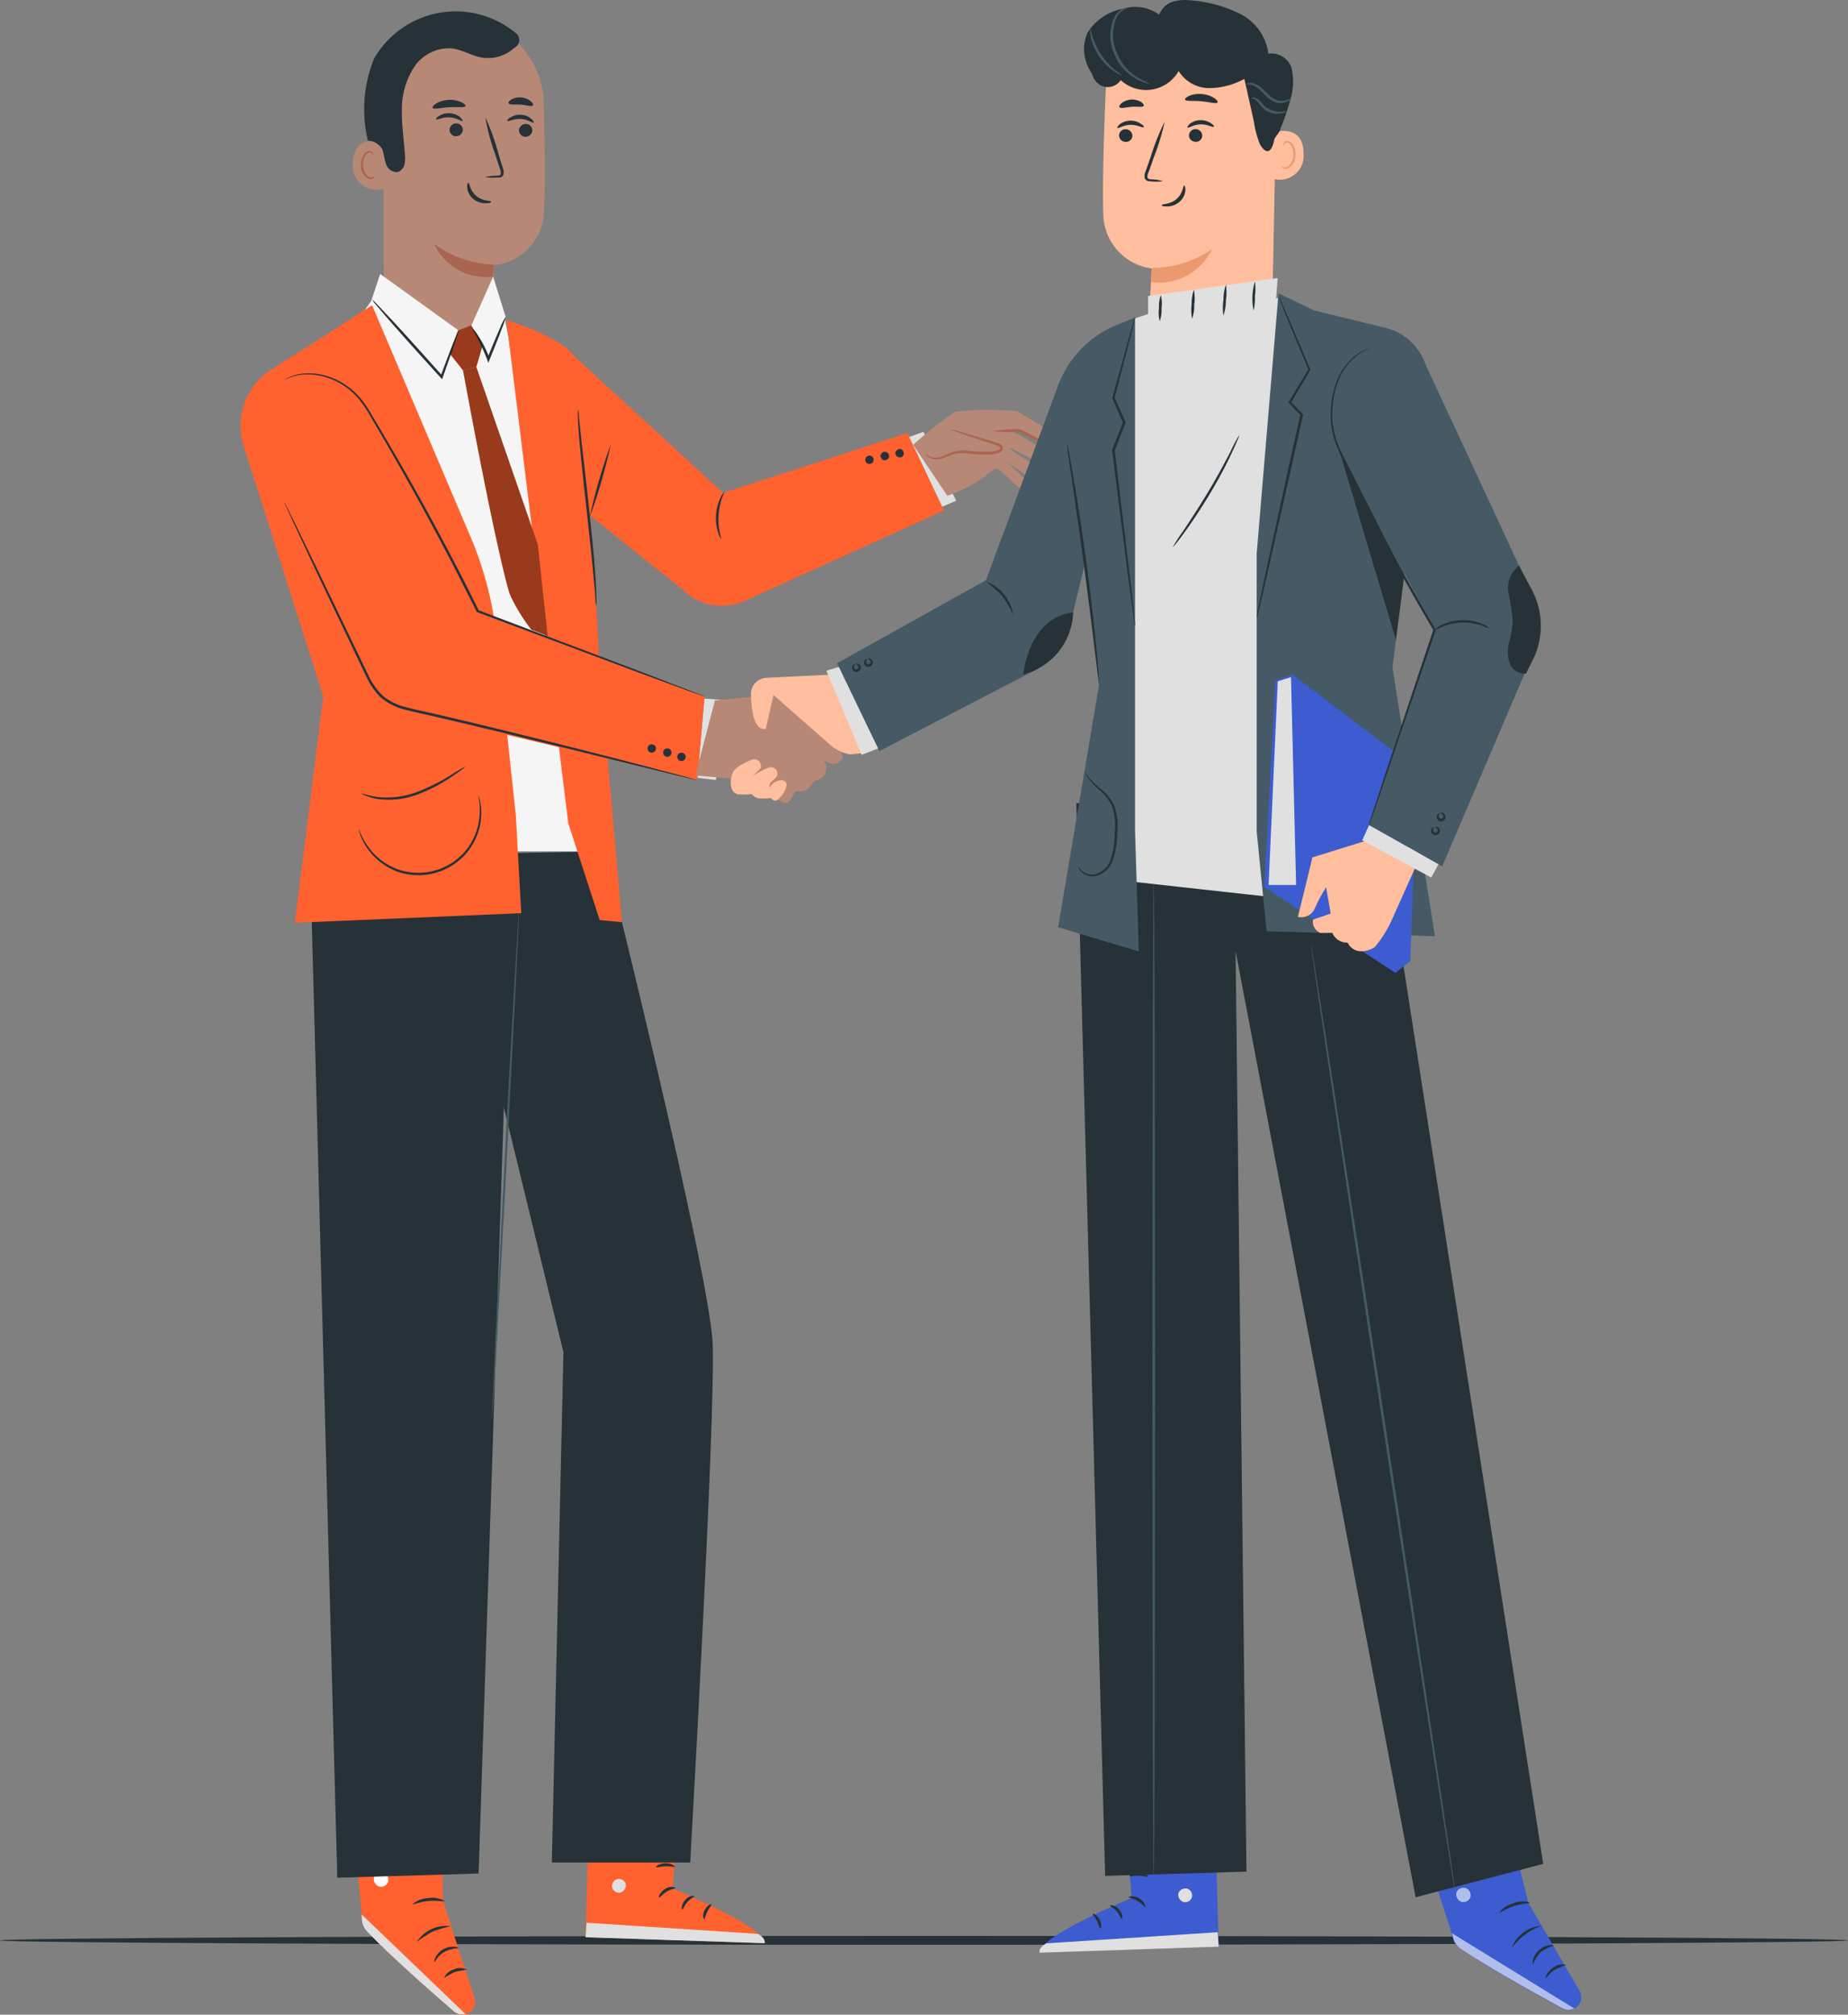 <svg xmlns="http://www.w3.org/2000/svg" width="103.799" height="113.123" viewBox="0 0 103.799 113.123"><rect x="0" y="0" width="103.799" height="113.123" fill="#808080" stroke="none"/><defs><style>.a{fill:#263238;}.b{fill:#ff612f;}.c{fill:#e0e0e0;}.d{fill:#fff;}.e{fill:#455a64;}.f{fill:#f5f5f5;}.g{fill:#b78876;}.h{fill:#aa6550;}.i{fill:#ffbe9d;}.j{fill:#3c5ccf;}.k{opacity:0.6;}.l{fill:#eb996e;}.m{opacity:0.4;}</style></defs><g transform="translate(-63.395 -77.987)"><g transform="translate(63.395 186.685)"><path class="a" d="M141.429,469.065c0,.132-23.238.245-51.9.245s-51.9-.113-51.9-.245,23.234-.255,51.9-.255S141.429,468.923,141.429,469.065Z" transform="translate(-37.63 -468.81)"></path></g><g transform="translate(76.902 77.987)"><path class="b" d="M138.988,437l.225,6.92,1.758,5.423a.709.709,0,0,1-.5.907h0a.707.707,0,0,1-.634-.147c-1.113-.954-5.181-4.481-5.17-4.987,0-.59-.726-7.287-.726-7.287Z" transform="translate(-127.827 -337.149)"></path><path class="c" d="M142.261,470.071l-5.841-5.6.017.278a1.068,1.068,0,0,0,.292.679c.467.49,1.788,1.819,4.87,4.483a.707.707,0,0,0,.654.147Z" transform="translate(-129.617 -356.979)"></path><path class="d" d="M139.512,456.033a.428.428,0,0,1,.147.556.409.409,0,0,1-.556.153.451.451,0,0,1-.156-.587.428.428,0,0,1,.587-.095" transform="translate(-131.405 -350.854)"></path><path class="a" d="M151.108,471.862c.039.017.175-.356.576-.573a2.183,2.183,0,0,1,.787-.2c0-.017-.083-.064-.248-.078a1.1,1.1,0,0,0-.615.142,1.112,1.112,0,0,0-.439.451C151.094,471.754,151.092,471.857,151.108,471.862Z" transform="translate(-140.214 -361.702)"></path><path class="a" d="M153.084,475.858a5.2,5.2,0,0,1,.6-.334,5.535,5.535,0,0,1,.67-.122.776.776,0,0,0-.723-.019A.816.816,0,0,0,153.084,475.858Z" transform="translate(-141.644 -364.799)"></path><path class="a" d="M147.59,467.693a7.467,7.467,0,0,1,.887-.573,7.123,7.123,0,0,1,1.012-.3A1.947,1.947,0,0,0,147.59,467.693Z" transform="translate(-137.68 -358.664)"></path><path class="a" d="M146.71,461.482c.022.039.395-.142.89-.186s.9.05.909,0a1.369,1.369,0,0,0-.923-.161A1.39,1.39,0,0,0,146.71,461.482Z" transform="translate(-137.045 -354.556)"></path><path class="a" d="M146.287,454.179a3.475,3.475,0,0,1,.921-.22,3.381,3.381,0,0,1,.929.181c0-.017-.07-.1-.234-.181a1.513,1.513,0,0,0-.7-.15,1.538,1.538,0,0,0-.693.178C146.354,454.078,146.276,454.165,146.287,454.179Z" transform="translate(-136.739 -349.283)"></path><path class="a" d="M146.825,449.534a.609.609,0,0,0,0-.278,1.853,1.853,0,0,0-.245-.673.834.834,0,0,0-.367-.364.278.278,0,0,0-.317.081.451.451,0,0,0-.092.32,1,1,0,0,0,.929.876,1.163,1.163,0,0,0,1.113-.67.406.406,0,0,0,0-.337.278.278,0,0,0-.3-.131.982.982,0,0,0-.442.261,2.014,2.014,0,0,0-.442.556.612.612,0,0,0-.092.245,3.264,3.264,0,0,1,.6-.726.949.949,0,0,1,.392-.22.15.15,0,0,1,.164.072.278.278,0,0,1-.014.22,1.043,1.043,0,0,1-.968.573.873.873,0,0,1-.8-.734.325.325,0,0,1,.056-.225.15.15,0,0,1,.172-.047.726.726,0,0,1,.317.3A2.7,2.7,0,0,1,146.825,449.534Z" transform="translate(-136.39 -345.234)"></path><path class="b" d="M186.9,440.176l-.359,5.176s5.143,2.1,5.168,3.059l-10.06-.334.228-8.088Z" transform="translate(-162.267 -339.308)"></path><path class="c" d="M187.3,457.329a.414.414,0,0,0-.309.464.4.4,0,0,0,.453.3.434.434,0,0,0,.314-.49.409.409,0,0,0-.5-.261" transform="translate(-166.117 -351.825)"></path><path class="c" d="M181.65,466.975l.056-.815,9.626.626s.439.211.378.523Z" transform="translate(-162.267 -358.199)"></path><path class="a" d="M197.414,458.99c0,.047-.25.061-.5.211s-.381.353-.426.331.036-.3.339-.478A.589.589,0,0,1,197.414,458.99Z" transform="translate(-172.972 -352.99)"></path><path class="a" d="M201.785,460.743c0,.047-.206.125-.381.328s-.228.42-.278.414-.07-.278.15-.529S201.785,460.7,201.785,460.743Z" transform="translate(-176.303 -354.273)"></path><path class="a" d="M205.443,463.242c-.044,0-.106-.236.031-.5s.367-.364.387-.323-.125.181-.234.4S205.493,463.239,205.443,463.242Z" transform="translate(-179.404 -355.49)"></path><path class="a" d="M196.941,454.332c-.022.044-.245-.031-.523-.019s-.5.089-.523.044.189-.211.517-.217S196.966,454.3,196.941,454.332Z" transform="translate(-172.549 -349.522)"></path><path class="a" d="M195.916,448.861a.915.915,0,0,1-.515-.019,2.2,2.2,0,0,1-.523-.178,2.31,2.31,0,0,1-.278-.164.557.557,0,0,1-.147-.122.211.211,0,0,1-.014-.261.278.278,0,0,1,.22-.106.707.707,0,0,1,.186.031,1.948,1.948,0,0,1,.312.12,1.755,1.755,0,0,1,.453.32c.225.225.3.409.278.42s-.133-.142-.364-.328a1.918,1.918,0,0,0-.439-.278,1.822,1.822,0,0,0-.278-.1c-.106-.033-.2-.036-.225,0s-.014.025,0,.056a.558.558,0,0,0,.108.092,2.985,2.985,0,0,0,.261.159,2.651,2.651,0,0,0,.481.2A4.049,4.049,0,0,1,195.916,448.861Z" transform="translate(-171.472 -345.097)"></path><path class="a" d="M199.3,447.205a.834.834,0,0,1-.117-.492,1.7,1.7,0,0,1,.225-.851.414.414,0,0,1,.331-.242.236.236,0,0,1,.206.147.642.642,0,0,1,.045.186,1.059,1.059,0,0,1,0,.339,1.135,1.135,0,0,1-.231.512c-.206.256-.412.309-.417.278s.159-.114.32-.359a1.187,1.187,0,0,0,.175-.467,1.139,1.139,0,0,0,0-.292c-.014-.108-.05-.195-.092-.186a.349.349,0,0,0-.181.161,1.6,1.6,0,0,0-.134.278,1.775,1.775,0,0,0-.114.5C199.281,447.013,199.329,447.2,199.3,447.205Z" transform="translate(-174.923 -343.372)"></path><path class="a" d="M126.17,252.1l1.485,55.636,7.938-.236,1.891-57.3Z" transform="translate(-122.218 -202.303)"></path><path class="a" d="M164.2,249.86s5.891,23.585,6.071,27.607-1.26,29.17-1.26,29.17H161.24l.651-28.647L156,253.776l1.427-3.791Z" transform="translate(-143.751 -202.058)"></path><path class="e" d="M164.278,260.27a.34.34,0,0,1,0,.078v.22c0,.206-.017.487-.031.848-.033.745-.083,1.808-.142,3.115-.136,2.639-.323,6.269-.528,10.291s-.423,7.635-.556,10.274c-.078,1.307-.145,2.367-.189,3.115-.025.359-.045.642-.058.834a1.89,1.89,0,0,1-.019.22.317.317,0,0,1,0,.075.306.306,0,0,1,0-.075v-.22c0-.206.019-.49.033-.848.033-.745.083-1.808.142-3.115.136-2.639.323-6.269.526-10.291s.423-7.635.57-10.274c.078-1.307.142-2.367.189-3.112.025-.359.045-.642.058-.848a1.947,1.947,0,0,1,.019-.22A.2.2,0,0,1,164.278,260.27Z" transform="translate(-148.625 -209.572)"></path><path class="f" d="M141.062,139.229s2.884,14.307,2.926,18.337a100.394,100.394,0,0,0,1.457,11.907H132.968l-.278-21.8-.89-6.5,1.875-2.676Z" transform="translate(-126.282 -121.67)"></path><path class="b" d="M165.65,142.63s2.979.876,3.766,1.977c.62.871,1.46,17.324,1.46,17.324l1.268,14.5-1.249-.117-1.763-5.426Z" transform="translate(-150.717 -124.651)"></path><path class="b" d="M179.19,149.74l8.411,7.718L197.95,154.1l2.064,4.347-11.044,5.006a3.147,3.147,0,0,1-3.663-.576l-5.793-4.639Z" transform="translate(-160.492 -129.784)"></path><path class="a" d="M238.607,170.1a.231.231,0,0,1-.095.309.225.225,0,0,1-.306-.095.222.222,0,0,1,.092-.306A.231.231,0,0,1,238.607,170.1Z" transform="translate(-203.074 -144.398)"></path><path class="a" d="M238.39,170.454a.192.192,0,0,1-.07,0,.234.234,0,0,1-.139-.114.245.245,0,0,1-.017-.178.239.239,0,0,1,.292-.156.236.236,0,0,1,.139.114.234.234,0,0,1,.017.178.228.228,0,0,1-.114.139A.217.217,0,0,1,238.39,170.454Zm0-.453a.234.234,0,0,0-.1.025.225.225,0,0,0-.106.131.219.219,0,0,0,.314.256.211.211,0,0,0,.106-.128.225.225,0,0,0-.017-.17.22.22,0,0,0-.195-.117Z" transform="translate(-203.057 -144.407)"></path><path class="a" d="M241.727,169.358a.231.231,0,0,1-.095.309.225.225,0,0,1-.306-.095.222.222,0,0,1,.092-.306.225.225,0,0,1,.309.092Z" transform="translate(-205.326 -143.859)"></path><path class="a" d="M241.509,169.712a.191.191,0,0,1-.07,0,.234.234,0,0,1-.139-.114.235.235,0,1,1,.414-.22.234.234,0,0,1,.017.178.237.237,0,0,1-.114.139.25.25,0,0,1-.108.017Zm0-.456a.239.239,0,0,0-.1.028.22.22,0,0,0-.089.3.209.209,0,0,0,.131.106.22.22,0,1,0,.125-.42.237.237,0,0,0-.067-.011Z" transform="translate(-205.308 -143.87)"></path><path class="a" d="M244.692,168.759a.225.225,0,0,1-.092.309.231.231,0,0,1-.309-.095.225.225,0,0,1,.095-.306.222.222,0,0,1,.306.092Z" transform="translate(-207.467 -143.426)"></path><path class="a" d="M244.488,169.123a.193.193,0,0,1-.07,0,.234.234,0,0,1-.156-.278.223.223,0,0,1,.114-.136.234.234,0,0,1,.317.095h0a.236.236,0,0,1-.1.317.25.25,0,0,1-.108,0Zm0-.453a.234.234,0,0,0-.1.025.22.22,0,0,0-.089.3.209.209,0,0,0,.128.106.225.225,0,0,0,.17-.017.22.22,0,0,0,.089-.3h0a.22.22,0,0,0-.2-.114Z" transform="translate(-207.461 -143.449)"></path><path class="c" d="M247.01,165.452l.8-.292,1.838,3.872-.782.334Z" transform="translate(-209.449 -140.915)"></path><path class="a" d="M180.12,160.71a2.5,2.5,0,0,1,.047.431c.031.306.072.7.122,1.179.114,1.021.278,2.381.439,3.894s.3,2.9.364,3.894c.033.5.047.907.05,1.188a2.106,2.106,0,0,1-.014.434,2.554,2.554,0,0,1-.042-.431c-.019-.278-.05-.684-.1-1.182-.089-1-.236-2.372-.406-3.894s-.314-2.893-.4-3.894c-.042-.5-.064-.907-.075-1.188a2.179,2.179,0,0,1,.008-.431Z" transform="translate(-161.152 -137.703)"></path><path class="a" d="M183.673,167.65a32.141,32.141,0,0,1-1.193,4.108,30.978,30.978,0,0,1,1.193-4.108Z" transform="translate(-162.867 -142.712)"></path><path class="a" d="M208.292,179.966a.879.879,0,0,1-.186-.367,2.662,2.662,0,0,1,.122-1.947.926.926,0,0,1,.231-.342,3.661,3.661,0,0,0-.167,2.656Z" transform="translate(-181.272 -149.686)"></path><path class="c" d="M204.639,219.01l1.076.083-.426,4.489-1.04-.117Z" transform="translate(-178.582 -179.788)"></path><path class="b" d="M119.353,139.62l-5.8,3.7a3.766,3.766,0,0,0-1.391,4.275l4.45,13.987-1.6,12.71,12.721-.54-.312-5.563-1.079-9.968a19.746,19.746,0,0,0-1.366-5.379Z" transform="translate(-111.96 -122.478)"></path><path class="b" d="M115.7,157.655l5.8,12.149a3.593,3.593,0,0,0,2.414,1.947l16.109,3.816.412-4.689-12.3-4.614-6.186-11.87A3.532,3.532,0,0,0,117,153h0A3.529,3.529,0,0,0,115.7,157.655Z" transform="translate(-114.369 -131.772)"></path><path class="a" d="M144.439,171.512a.217.217,0,0,1-.067-.017l-.189-.064-.729-.261-2.7-.993-9.092-3.4h-.025v-.028l-1.071-2.119c-1.007-1.964-2.011-3.813-2.951-5.482-.47-.834-.923-1.621-1.352-2.356l-.623-1.062c-.1-.172-.2-.337-.306-.49a4.1,4.1,0,0,0-.328-.439,3.866,3.866,0,0,0-1.546-1.113,3.491,3.491,0,0,0-1.427-.256,2.528,2.528,0,0,0-1.2.32.332.332,0,0,1,.067-.047,1.223,1.223,0,0,1,.214-.12,2.548,2.548,0,0,1,.912-.209,3.532,3.532,0,0,1,1.457.234,3.955,3.955,0,0,1,1.6,1.132,4.17,4.17,0,0,1,.339.445c.111.159.214.323.311.5l.631,1.057q.651,1.112,1.366,2.353c.946,1.669,1.947,3.513,2.965,5.479.37.726.731,1.441,1.068,2.125l-.039-.036L140.8,170.1l2.681,1.032.72.278.186.075Z" transform="translate(-118.37 -132.406)"></path><path class="a" d="M194.666,228.508a.228.228,0,1,1-.228-.228A.228.228,0,0,1,194.666,228.508Z" transform="translate(-171.334 -186.48)"></path><path class="a" d="M194.394,228.727a.234.234,0,1,1,.234-.234.234.234,0,0,1-.234.234Zm0-.453a.22.22,0,1,0,.22.22A.22.22,0,0,0,194.394,228.274Z" transform="translate(-171.298 -186.465)"></path><path class="a" d="M197.816,229.328a.228.228,0,1,1-.228-.228A.228.228,0,0,1,197.816,229.328Z" transform="translate(-173.608 -187.072)"></path><path class="a" d="M197.524,229.547a.234.234,0,1,1,.234-.234A.236.236,0,0,1,197.524,229.547Zm0-.453a.22.22,0,1,0,.22.22.22.22,0,0,0-.22-.22Z" transform="translate(-173.558 -187.057)"></path><circle class="a" cx="0.228" cy="0.228" r="0.228" transform="translate(24.545 42.27)"></circle><path class="a" d="M200.394,230.417a.234.234,0,1,1,.234-.234A.236.236,0,0,1,200.394,230.417Zm0-.453a.22.22,0,1,0,.22.22A.22.22,0,0,0,200.394,229.964Z" transform="translate(-175.629 -187.685)"></path><path class="a" d="M144,194.975a.242.242,0,0,1-.078,0l-.225-.05-.868-.209-3.187-.784c-2.689-.659-6.4-1.594-10.519-2.548-.515-.122-1.024-.22-1.527-.356a3.4,3.4,0,0,1-1.377-.687,4.035,4.035,0,0,1-.834-1.224l-.606-1.268-2.094-4.4-1.391-2.97c-.156-.345-.278-.615-.37-.809l-.095-.214a.4.4,0,0,1-.028-.072.668.668,0,0,1,.042.067c.025.044.061.122.106.206l.4.8c.342.706.834,1.71,1.435,2.948s1.316,2.737,2.111,4.386c.2.412.4.834.609,1.265a4,4,0,0,0,.815,1.179,3.243,3.243,0,0,0,1.321.654c.492.133,1.007.231,1.521.353,4.119.957,7.826,1.905,10.51,2.589,1.332.35,2.414.631,3.176.834l.859.236.222.064Z" transform="translate(-118.341 -151.18)"></path><path class="a" d="M142.184,232.72a1.672,1.672,0,0,1-.192.161c-.131.1-.317.231-.556.392a9.045,9.045,0,0,1-2,1.04,4.609,4.609,0,0,1-2.242.225,3.038,3.038,0,0,1-.662-.192.667.667,0,0,1-.22-.12,7.256,7.256,0,0,0,.9.209,4.865,4.865,0,0,0,2.181-.259,10.873,10.873,0,0,0,1.994-.99A6.736,6.736,0,0,1,142.184,232.72Z" transform="translate(-129.538 -189.685)"></path><path class="a" d="M142.555,238.52a.41.41,0,0,1,.039.1,2.592,2.592,0,0,1,.075.312,3.5,3.5,0,0,1,0,1.182,3.641,3.641,0,0,1-.723,1.591,3.568,3.568,0,0,1-3.927,1.113,3.615,3.615,0,0,1-1.443-.987,3.488,3.488,0,0,1-.623-1,2.927,2.927,0,0,1-.1-.306c-.017-.07-.025-.108-.019-.108a4.227,4.227,0,0,0,.815,1.349,3.588,3.588,0,0,0,1.413.929,3.477,3.477,0,0,0,3.777-1.054,3.588,3.588,0,0,0,.726-1.527A4.233,4.233,0,0,0,142.555,238.52Z" transform="translate(-129.194 -193.872)"></path><path class="g" d="M140.782,86.737l.036,10.363a3.082,3.082,0,0,0,3.246,3.059h0a3.087,3.087,0,0,0,2.92-3.079V95.567A3.139,3.139,0,0,0,149.8,92.7c.089-1.263.056-3.877,0-6.244a4.873,4.873,0,0,0-4.6-4.756h-.253C142.231,81.689,140.7,84.008,140.782,86.737Z" transform="translate(-132.764 -80.667)"></path><path class="h" d="M154.411,128.393a6.094,6.094,0,0,1-3.351-1.163,3.221,3.221,0,0,0,3.318,1.838Z" transform="translate(-140.185 -113.534)"></path><path class="a" d="M168.958,103.379a.375.375,0,0,1-.384.356.356.356,0,0,1-.364-.359.375.375,0,0,1,.381-.356.359.359,0,0,1,.367.359Z" transform="translate(-152.565 -96.057)"></path><path class="a" d="M167.321,101.589c-.047.047-.32-.178-.72-.2s-.709.161-.748.111.031-.108.164-.195a1.04,1.04,0,0,1,.6-.15.973.973,0,0,1,.57.223C167.309,101.478,167.346,101.57,167.321,101.589Z" transform="translate(-150.856 -94.71)"></path><path class="a" d="M154.925,103.269a.373.373,0,0,1-.381.356.356.356,0,0,1-.364-.359.373.373,0,0,1,.381-.356.356.356,0,0,1,.364.359Z" transform="translate(-142.438 -95.978)"></path><path class="a" d="M152.941,101.267c-.05.045-.32-.181-.723-.2s-.706.164-.748.111.033-.108.167-.195a1.007,1.007,0,0,1,.6-.147.99.99,0,0,1,.573.22C152.927,101.156,152.964,101.245,152.941,101.267Z" transform="translate(-140.473 -94.477)"></path><path class="a" d="M161.36,105.037a2.67,2.67,0,0,1,.659-.081c.1,0,.2-.019.222-.089a.526.526,0,0,0-.05-.306c-.083-.256-.17-.52-.259-.8a11.585,11.585,0,0,1-.556-2.08,12.414,12.414,0,0,1,.731,2.03c.083.278.167.556.245.8a.587.587,0,0,1,.031.406.259.259,0,0,1-.178.139.672.672,0,0,1-.175,0A2.607,2.607,0,0,1,161.36,105.037Z" transform="translate(-147.621 -95.09)"></path><path class="a" d="M152.586,98.5c-.047.108-.445.033-.918.064s-.865.136-.921.033c-.025-.047.047-.147.206-.245a1.516,1.516,0,0,1,.693-.2,1.538,1.538,0,0,1,.709.125C152.525,98.355,152.605,98.447,152.586,98.5Z" transform="translate(-139.956 -92.542)"></path><path class="a" d="M167.461,98.094c-.075.086-.348-.025-.679-.047s-.617.025-.679-.072c-.025-.047.025-.136.153-.217a.99.99,0,0,1,1.093.1C167.461,97.955,167.506,98.049,167.461,98.094Z" transform="translate(-151.041 -92.172)"></path><path class="g" d="M136.458,106.5c-.044-.022-1.766-.634-1.811,1.157a1.347,1.347,0,0,0,1.766,1.416C136.42,109.025,136.458,106.5,136.458,106.5Z" transform="translate(-128.337 -98.486)"></path><path class="h" d="M137.054,109.878a.842.842,0,0,1-.083.044.306.306,0,0,1-.234,0,.77.77,0,0,1-.339-.7,1.034,1.034,0,0,1,.1-.445.367.367,0,0,1,.242-.234.156.156,0,0,1,.181.092c.022.05,0,.086.019.089s.039-.031.028-.1a.212.212,0,0,0-.07-.114.231.231,0,0,0-.17-.05.439.439,0,0,0-.334.278,1.051,1.051,0,0,0-.12.5.807.807,0,0,0,.437.784.342.342,0,0,0,.278-.039C137.052,109.92,137.063,109.881,137.054,109.878Z" transform="translate(-129.509 -99.981)"></path><path class="a" d="M137.167,87.582a.943.943,0,0,1,.834.489c.1.261.111.556.211.815a.634.634,0,0,0,.626.459.556.556,0,0,0,.4-.387,1.541,1.541,0,0,0,.036-.576c-.056-.834-.186-1.669-.17-2.523a4.3,4.3,0,0,1,.679-2.4,2.353,2.353,0,0,1,2.158-1.057c.556.078,1.046.395,1.591.5a2.192,2.192,0,0,0,1.85-.5.632.632,0,0,1,.089-.064.481.481,0,0,0,.2-.556.473.473,0,0,0-.095-.178,5.288,5.288,0,0,0-8.029,1.357,7.533,7.533,0,0,0-.356,4.606" transform="translate(-130.036 -79.682)"></path><path class="a" d="M157.809,114.88c.067,0,.067.431.439.74s.834.261.834.323-.1.086-.3.089a1.071,1.071,0,0,1-.7-.242.946.946,0,0,1-.339-.62C157.718,114.986,157.768,114.877,157.809,114.88Z" transform="translate(-145.004 -104.619)"></path><path class="g" d="M247.81,162.682a22.573,22.573,0,0,1,2.331-1.85,15.13,15.13,0,0,1,3.521-.033c.2.147,3.187,1.786,2.692,2.039s-2.567-.934-2.567-.934l-.348.047a14.414,14.414,0,0,1,2.128,1.335c.32.37.014.754-.323.6s-1.888-1.051-2.011-1.018,1.652,1.071,1.816,1.265c.22.256.078.756-.264.612-.2-.083-1.836-1.168-1.836-1.168a16.369,16.369,0,0,1,1.324,1.21c.145.278-.134.531-.42.356-.195-.12-1.037-.948-1.3-1.113,0,0-.278-.022-.715.434a8.713,8.713,0,0,1-2.108,1.076Z" transform="translate(-210.027 -137.703)"></path><path class="h" d="M267.9,165.67a1.574,1.574,0,0,1-.634-.039,3.692,3.692,0,0,1-.665-.2c-.231-.111-.484-.239-.751-.375l-.556-.278h.039a9.534,9.534,0,0,1-1.519-.042,8.789,8.789,0,0,1,1.516-.108h.036l.556.278.726.381a4.365,4.365,0,0,0,.631.223C267.656,165.62,267.9,165.645,267.9,165.67Z" transform="translate(-221.577 -140.53)"></path><path class="g" d="M250.43,166.06a.665.665,0,0,0,.737.253c.278-.058.52-.206.787-.278.8-.231,1.7.2,2.486-.072.111-.039.234-.12.222-.234s-.134-.161-.236-.195l-2.637-.834" transform="translate(-211.918 -140.583)"></path><path class="h" d="M251.767,164.66a1.037,1.037,0,0,1,.295.061c.186.05.453.128.784.225l1.157.35.334.1c.106.042.259.05.359.214a.231.231,0,0,1-.042.256.479.479,0,0,1-.189.125,1.777,1.777,0,0,1-.4.089,10.689,10.689,0,0,1-1.488-.081,2.12,2.12,0,0,0-.62.058c-.186.05-.359.134-.523.192a.973.973,0,0,1-.834,0c-.178-.1-.206-.231-.2-.228a.834.834,0,0,0,.228.175.948.948,0,0,0,.773-.056,5.593,5.593,0,0,1,.528-.214,2.13,2.13,0,0,1,.662-.078,12.457,12.457,0,0,0,1.466.07,1.826,1.826,0,0,0,.359-.081c.108-.039.184-.117.15-.167a.556.556,0,0,0-.278-.136l-.334-.108-1.146-.384c-.325-.111-.59-.2-.77-.278A1.055,1.055,0,0,1,251.767,164.66Z" transform="translate(-211.895 -140.554)"></path><path class="g" d="M204.929,218.563l3.251-.323s4.3,2.945,3.894,3.593-1.113,0-1.113,0a.715.715,0,0,1-.473,1.238s-.295.648-.765.59h-.295s-.278.82-.665.642a13.864,13.864,0,0,1-1.6-1.235l-3.337-.295Z" transform="translate(-178.279 -179.232)"></path><path class="i" d="M212.085,231.322s-.834.32-1,.656-.278,1.112.261,1.265a4.928,4.928,0,0,0,.948-.031l-.206-.876a6.2,6.2,0,0,1,.5-.512C212.758,231.678,212.563,231.1,212.085,231.322Z" transform="translate(-183.413 -188.64)"></path><path class="i" d="M215.613,232.922s-.834.32-1,.654a.734.734,0,0,0,.478,1.04,3.856,3.856,0,0,0,.859-.028l-.089-.17c-.167-.328-.239-.6.056-.815a1.942,1.942,0,0,0,.195-.178.364.364,0,0,0-.5-.5Z" transform="translate(-186.004 -189.795)"></path><path class="i" d="M218.8,236.445a.49.49,0,0,1-.067-.573.793.793,0,0,1,.49-.356.364.364,0,0,1,.381.061.328.328,0,0,1,.053.25,1.321,1.321,0,0,1-.339.609c-.078.1-.172.2-.3.2s-.217-.12-.278-.225" transform="translate(-188.993 -191.682)"></path><path class="b" d="M154.718,143.955l.731-.275.631,1.132-.353,1.21-.745.184-.743-.937Z" transform="translate(-142.481 -125.409)"></path><path class="b" d="M156.91,152.284s.948,5.2,1.736,8.864c0,0,.648,3.059.909,3.749a9.96,9.96,0,0,0,1.193,1.947l.915.356-.556-5.143-3.449-9.957Z" transform="translate(-144.408 -131.487)"></path><path class="f" d="M138.743,133.3l4.389,3.162-.948,2.609-3.994-4.111Z" transform="translate(-130.895 -117.916)"></path><path class="f" d="M158.59,136.577l1.224-2.737.7,2.258-.965,2.37Z" transform="translate(-145.621 -118.306)"></path><path class="a" d="M143.418,140.216a.835.835,0,0,1-.05.2l-.178.556c-.156.464-.384,1.113-.659,1.886l-.036.106-.078-.083-1.021-1.129c-.8-.882-1.51-1.685-2.019-2.272l-.6-.7a1.588,1.588,0,0,1-.206-.278,1.668,1.668,0,0,1,.248.234l.634.668c.531.556,1.257,1.363,2.05,2.244.359.4.7.784,1.018,1.135l-.114.022c.278-.762.528-1.41.706-1.869l.214-.531A.729.729,0,0,1,143.418,140.216Z" transform="translate(-131.169 -121.67)"></path><path class="a" d="M160.538,142a3.3,3.3,0,0,1-.206.64c-.142.387-.35.921-.59,1.5l-.1.253-.072.175-.061-.178a12.1,12.1,0,0,0-.876-1.8,1.814,1.814,0,0,1,.367.456,6.045,6.045,0,0,1,.645,1.293h-.136c.033-.083.07-.167.1-.253.239-.587.462-1.113.629-1.491A2.9,2.9,0,0,1,160.538,142Z" transform="translate(-145.65 -124.196)"></path><path class="j" d="M353.649,438.07l1.691,6.714,2.87,4.926a.709.709,0,0,1-.3.993h0a.7.7,0,0,1-.648,0c-1.29-.7-6.019-3.279-6.119-3.777-.111-.576-2.256-6.953-2.256-6.953Z" transform="translate(-282.994 -337.922)"></path><g class="k" transform="translate(68.043 108.545)"><path class="d" d="M363.5,472.5l-6.886-4.236.078.278a1.068,1.068,0,0,0,.428.6c.556.381,2.136,1.391,5.71,3.337a.715.715,0,0,0,.67,0Z" transform="translate(-356.61 -468.26)"></path></g><g class="k" transform="translate(68.284 105.996)"><path class="d" d="M358.007,459.113a.428.428,0,0,1,.264.509.412.412,0,0,1-.5.264.451.451,0,0,1-.278-.54.425.425,0,0,1,.556-.217" transform="translate(-357.474 -459.095)"></path></g><path class="a" d="M372.941,471.738a2.144,2.144,0,0,1,.439-.681,2.226,2.226,0,0,1,.729-.359c0-.017-.1-.044-.259-.025a1.14,1.14,0,0,0-.907.8C372.9,471.638,372.918,471.738,372.941,471.738Z" transform="translate(-300.339 -361.452)"></path><path class="a" d="M375.561,475.321c.042.022.195-.256.512-.451a6.355,6.355,0,0,1,.629-.264.787.787,0,0,0-.709.136C375.633,474.971,375.522,475.313,375.561,475.321Z" transform="translate(-302.241 -364.273)"></path><path class="a" d="M368.67,468.032a3.632,3.632,0,0,1,1.669-1.252A1.947,1.947,0,0,0,368.67,468.032Z" transform="translate(-297.272 -358.647)"></path><path class="a" d="M366.2,462.487c.031.033.356-.223.834-.37s.887-.142.89-.186a1.36,1.36,0,0,0-.937.039A1.39,1.39,0,0,0,366.2,462.487Z" transform="translate(-295.489 -355.1)"></path><path class="a" d="M364.235,455.5a3.339,3.339,0,0,1,.854-.409,3.466,3.466,0,0,1,.946-.025c0-.017-.089-.078-.278-.125a1.535,1.535,0,0,0-.715,0,1.515,1.515,0,0,0-.637.323C364.276,455.385,364.221,455.483,364.235,455.5Z" transform="translate(-294.069 -350.07)"></path><path class="a" d="M363.738,450.852a.592.592,0,0,0-.058-.256,1.833,1.833,0,0,0-.384-.606.818.818,0,0,0-.437-.278.278.278,0,0,0-.292.147.448.448,0,0,0-.022.328,1,1,0,0,0,1.093.662,1.168,1.168,0,0,0,.94-.893.409.409,0,0,0-.072-.328.278.278,0,0,0-.32-.064.99.99,0,0,0-.378.35,2.015,2.015,0,0,0-.311.645.626.626,0,0,0-.039.259,3.209,3.209,0,0,1,.437-.834.935.935,0,0,1,.337-.3.15.15,0,0,1,.175.036.278.278,0,0,1,.033.217,1.04,1.04,0,0,1-.834.765.871.871,0,0,1-.937-.556.342.342,0,0,1,0-.231.153.153,0,0,1,.161-.083.737.737,0,0,1,.373.228,2.678,2.678,0,0,1,.537.79Z" transform="translate(-292.836 -346.201)"></path><path class="j" d="M278.149,442.1l.359,5.176s-5.14,2.1-5.168,3.059l10.06-.328-.225-8.088Z" transform="translate(-228.456 -340.701)"></path><path class="c" d="M301.822,459.239a.412.412,0,0,1,.3.462.4.4,0,0,1-.453.306.434.434,0,0,1-.314-.49.412.412,0,0,1,.506-.261" transform="translate(-248.675 -353.203)"></path><path class="c" d="M283.385,468.885l-.053-.815-9.626.626s-.442.211-.381.526Z" transform="translate(-228.441 -359.578)"></path><path class="a" d="M291.329,460.872c0,.047.25.064.5.211s.384.353.428.334-.039-.3-.339-.481S291.318,460.833,291.329,460.872Z" transform="translate(-241.442 -354.346)"></path><path class="a" d="M287.59,462.655c0,.05.206.125.378.328s.231.42.278.417.072-.278-.15-.531S287.59,462.61,287.59,462.655Z" transform="translate(-238.743 -355.654)"></path><path class="a" d="M284.493,465.162c.047,0,.106-.239-.028-.5s-.37-.364-.389-.323.128.181.236.4S284.445,465.157,284.493,465.162Z" transform="translate(-236.204 -356.876)"></path><path class="a" d="M291.5,456.244c.022.042.245-.033.523-.022s.5.089.52.047-.189-.211-.517-.22S291.476,456.2,291.5,456.244Z" transform="translate(-241.567 -350.9)"></path><path class="a" d="M291.32,450.784a.988.988,0,0,0,.5-.019,2.285,2.285,0,0,0,.52-.181,2.132,2.132,0,0,0,.278-.164.556.556,0,0,0,.15-.122.214.214,0,0,0,.014-.261.278.278,0,0,0-.22-.106.622.622,0,0,0-.189.033,1.689,1.689,0,0,0-.309.117,1.755,1.755,0,0,0-.453.32c-.228.225-.3.412-.278.42s.131-.142.362-.328a2.045,2.045,0,0,1,.442-.278,1.733,1.733,0,0,1,.278-.1c.106-.031.195-.036.225,0s0,.025,0,.056a.49.49,0,0,1-.111.092,2.659,2.659,0,0,1-.261.161,3.091,3.091,0,0,1-.478.2,3.027,3.027,0,0,0-.473.156Z" transform="translate(-241.435 -346.483)"></path><path class="a" d="M289.727,449.1a.793.793,0,0,0,.117-.49,1.669,1.669,0,0,0-.086-.556,1.534,1.534,0,0,0-.139-.3.42.42,0,0,0-.328-.245.236.236,0,0,0-.206.147.658.658,0,0,0-.047.186,1.141,1.141,0,0,0,0,.339,1.162,1.162,0,0,0,.234.515c.206.253.412.306.414.278a2.687,2.687,0,0,1-.317-.362,1.146,1.146,0,0,1-.175-.467,1.027,1.027,0,0,1,0-.292c0-.106.05-.195.089-.184a.385.385,0,0,1,.184.159,2,2,0,0,1,.134.278,1.777,1.777,0,0,1,.114.5C289.746,448.909,289.7,449.1,289.727,449.1Z" transform="translate(-239.778 -344.736)"></path><path class="a" d="M280.76,240.14l1.619,60.231,7.938-.239-.612-51.692,10.113,53.13,7.167-1.872-9.253-59.441Z" transform="translate(-233.812 -195.041)"></path><path class="e" d="M296.212,312.25c-.042,0-.072-12.485-.072-27.885s.031-27.885.072-27.885.072,12.482.072,27.885S296.251,312.25,296.212,312.25Z" transform="translate(-244.915 -206.837)"></path><path class="e" d="M336.3,322.109c-.039,0-1.891-11.959-4.138-26.731s-4.044-26.753-4-26.758,1.891,11.959,4.139,26.736S336.345,322.1,336.3,322.109Z" transform="translate(-268.034 -215.6)"></path><path class="a" d="M293.259,85.422a12.135,12.135,0,0,0,.67-1.916,3.4,3.4,0,0,0,.044-1.716,1.2,1.2,0,0,0-1.3-.79,2.912,2.912,0,0,0-1.683-2.278A7.371,7.371,0,0,0,288.211,78a2.35,2.35,0,0,0-1.043.131,1.338,1.338,0,0,0-.629.676,2.306,2.306,0,0,0-2.044-.325,2.979,2.979,0,0,0-1.977,1.338,2.25,2.25,0,0,0-.058,1.7c.147.467.642,1.2,1.112,1.029" transform="translate(-234.939 -77.987)"></path><path class="i" d="M292.155,105.418h0a3.435,3.435,0,0,1-3.36-3.616c.047-.96.092-1.736.092-1.736a3.131,3.131,0,0,1-2.717-2.948c-.1-2.609.206-8.605.206-8.605h0a9.067,9.067,0,0,1,9.136.932l.392.278-.242,12.324a3.438,3.438,0,0,1-3.507,3.371Z" transform="translate(-237.704 -84.991)"></path><path class="l" d="M295.906,129.361a6.08,6.08,0,0,0,3.376-1.051,3.315,3.315,0,0,1-3.413,1.852Z" transform="translate(-244.72 -114.314)"></path><path class="i" d="M320.216,104.5c.044-.019,1.78-.576,1.766,1.21a1.338,1.338,0,0,1-1.8,1.352C320.177,107.007,320.216,104.5,320.216,104.5Z" transform="translate(-262.268 -97.055)"></path><path class="l" d="M322.146,107.869a.857.857,0,0,0,.083.047.3.3,0,0,0,.234,0,.765.765,0,0,0,.362-.687,1,1,0,0,0-.086-.445.353.353,0,0,0-.231-.239.156.156,0,0,0-.184.083c-.025.05-.014.083-.022.086s-.039-.028-.025-.1a.2.2,0,0,1,.072-.111.248.248,0,0,1,.172-.045.445.445,0,0,1,.323.278,1.023,1.023,0,0,1,.1.5.809.809,0,0,1-.459.768.342.342,0,0,1-.278-.05C322.149,107.913,322.141,107.874,322.146,107.869Z" transform="translate(-263.687 -98.537)"></path><path class="a" d="M289.39,104.424a.375.375,0,0,0,.37.367.356.356,0,0,0,.376-.345.373.373,0,0,0-.37-.367.359.359,0,0,0-.375.345Z" transform="translate(-240.042 -96.822)"></path><path class="a" d="M289.05,102.758c.047.047.325-.167.726-.175s.7.184.743.134-.028-.108-.159-.2a1.029,1.029,0,0,0-.6-.167.979.979,0,0,0-.576.2C289.066,102.649,289.033,102.738,289.05,102.758Z" transform="translate(-239.794 -95.573)"></path><path class="a" d="M303.51,104.407a.375.375,0,0,0,.37.364.353.353,0,0,0,.375-.345.373.373,0,0,0-.367-.367.362.362,0,0,0-.378.348Z" transform="translate(-250.235 -96.807)"></path><path class="a" d="M303.215,102.67c.05.047.325-.17.726-.178s.7.184.743.134-.028-.108-.159-.2a1.015,1.015,0,0,0-.6-.17.979.979,0,0,0-.576.2C303.231,102.559,303.192,102.648,303.215,102.67Z" transform="translate(-250.018 -95.508)"></path><path class="a" d="M295.577,105.872a2.7,2.7,0,0,0-.654-.1c-.1,0-.2-.025-.22-.095a.556.556,0,0,1,.061-.306c.092-.25.186-.512.278-.787a13.217,13.217,0,0,0,.629-2.055,13.5,13.5,0,0,0-.793,2l-.278.793a.593.593,0,0,0-.045.4.278.278,0,0,0,.172.145.7.7,0,0,0,.175.019A2.472,2.472,0,0,0,295.577,105.872Z" transform="translate(-243.759 -95.703)"></path><path class="a" d="M299.284,115.449c-.067,0-.056.431-.42.751s-.834.278-.834.342.106.081.3.081a1.073,1.073,0,0,0,.693-.261.943.943,0,0,0,.325-.629C299.365,115.552,299.315,115.444,299.284,115.449Z" transform="translate(-246.279 -105.03)"></path><path class="a" d="M302.715,97.266c.042.108.442.047.912.092s.857.161.915.064c.028-.047-.042-.15-.2-.25a1.513,1.513,0,0,0-.681-.22,1.541,1.541,0,0,0-.712.1C302.793,97.127,302.7,97.213,302.715,97.266Z" transform="translate(-249.66 -91.672)"></path><path class="a" d="M289.459,98.516c.072.089.345,0,.679-.025s.615.044.676-.05c.028-.047-.019-.139-.145-.222a.982.982,0,0,0-1.09.064C289.462,98.377,289.426,98.472,289.459,98.516Z" transform="translate(-240.084 -92.494)"></path><path class="a" d="M294.37,88.26a18.535,18.535,0,0,1,.058,2.353c-.017.114-.3.423-.325.534-.136.665-.4.954-.812.278a5.669,5.669,0,0,1-.339-1.279l-.534-2.395a4.192,4.192,0,0,1-1.972.52,2.028,2.028,0,0,1-1.719-.96,2.105,2.105,0,0,1-3.254.512.876.876,0,0,1-1.154.278,1.043,1.043,0,0,1-.453-1.14,2.009,2.009,0,0,1,1.466-1.2,9.671,9.671,0,0,1,7.482.962,3.783,3.783,0,0,1,.918.656c.261.278.623.59.642.968" transform="translate(-236.031 -83.323)"></path><path class="e" d="M315,94.817a1.274,1.274,0,0,1,.4.064,1.368,1.368,0,0,1,.373.239c.128.111.253.256.406.4a1.335,1.335,0,0,0,.506.32.907.907,0,0,0,.5,0c.278-.078.384-.228.373-.239a2.8,2.8,0,0,1-.395.134.86.86,0,0,1-.428-.036,1.26,1.26,0,0,1-.448-.295c-.145-.136-.278-.278-.417-.395a1.288,1.288,0,0,0-.428-.234A.482.482,0,0,0,315,94.817Z" transform="translate(-258.526 -90.085)"></path><path class="e" d="M316.066,97.713c0,.022.133,0,.278.125a1.59,1.59,0,0,1,.228.259,1.162,1.162,0,0,0,.339.314,1.221,1.221,0,0,0,.812.172c.214-.033.325-.111.317-.128s-.131.017-.328.019a1.3,1.3,0,0,1-.72-.195c-.256-.142-.384-.414-.587-.531S316.046,97.694,316.066,97.713Z" transform="translate(-259.298 -92.203)"></path><path class="e" d="M288.677,79.546a.463.463,0,0,0-.231.022.984.984,0,0,0-.5.378,2.387,2.387,0,0,0-.147,2.011,2.839,2.839,0,0,0,1.279,1.571,2.479,2.479,0,0,0,.57.242.6.6,0,0,0,.225.039,7.882,7.882,0,0,1-.734-.375,2.881,2.881,0,0,1-1.188-1.527,2.4,2.4,0,0,1,.089-1.9,1.018,1.018,0,0,1,.434-.381C288.6,79.565,288.677,79.559,288.677,79.546Z" transform="translate(-238.787 -79.108)"></path><path class="e" d="M283.524,83.45a1.155,1.155,0,0,0,.022.5,3.118,3.118,0,0,0,1.321,1.986,1.163,1.163,0,0,0,.456.217,4,4,0,0,1-1.8-2.706Z" transform="translate(-235.795 -81.93)"></path><path class="i" d="M219.725,214.14l-3.816.192a.907.907,0,0,0-.859.918c.019.873.167,2.066.834,1.947l.434-1.9,3.168,2.781a2.3,2.3,0,0,0,1.14.556l.745-.078Z" transform="translate(-186.378 -176.272)"></path><path class="c" d="M289.724,138.838l-1.994.659-.99,16.562v14.693l12.246,1.354.142-21.188-.79-10.544-1.872-2.236Z" transform="translate(-238.129 -121.41)"></path><path class="c" d="M295.26,136.707v-1.6l7.279-1.012-.292,3.7-1.672,2.9-2.734.153-1.975-1.218Z" transform="translate(-244.28 -118.486)"></path><path class="a" d="M297.454,139.033a1.883,1.883,0,0,1-.042-.734,1.948,1.948,0,0,1,.1-.729,1.883,1.883,0,0,1,.042.734A1.947,1.947,0,0,1,297.454,139.033Z" transform="translate(-245.82 -120.998)"></path><path class="a" d="M304.024,138.113a2.433,2.433,0,0,1-.025-.82,2.344,2.344,0,0,1,.122-.812,2.393,2.393,0,0,1,.022.834A2.291,2.291,0,0,1,304.024,138.113Z" transform="translate(-250.571 -120.212)"></path><path class="a" d="M310.387,137.214a2.647,2.647,0,0,1,0-.868,2.614,2.614,0,0,1,.136-.857,2.742,2.742,0,0,1,0,.868,2.7,2.7,0,0,1-.136.857Z" transform="translate(-255.174 -119.497)"></path><path class="a" d="M316.385,136.453a3.337,3.337,0,0,1,.075-1.633,3.042,3.042,0,0,1,0,.818A3.112,3.112,0,0,1,316.385,136.453Z" transform="translate(-259.48 -119.013)"></path><path class="a" d="M303.97,165.86a1.051,1.051,0,0,1-.1.278c-.07.172-.178.417-.32.718-.278.6-.7,1.413-1.221,2.281s-1.032,1.63-1.424,2.164c-.195.278-.356.481-.473.626a1.155,1.155,0,0,1-.195.214,9.847,9.847,0,0,1,.584-.9c.37-.556.868-1.313,1.391-2.178s.948-1.669,1.254-2.256a10.292,10.292,0,0,1,.5-.948Z" transform="translate(-247.874 -141.42)"></path><path class="e" d="M318.4,137.21l1.975.951,3.816.937a3.179,3.179,0,0,1,2.609,3.535l-2,15.575,2.386,15.1-9.456-.278-.556-5.618V151.839Z" transform="translate(-260.096 -120.739)"></path><path class="a" d="M317.17,156.048a1.347,1.347,0,0,1,.028-.195c.028-.139.064-.32.109-.556l.42-2.008,1.443-6.611c.159-.709.312-1.391.459-2.064l.019.067-.656-.687-.036-.039.028-.045,1.1-1.827v.053l-1.213-2.937c-.136-.342-.248-.617-.328-.834a1.928,1.928,0,0,1-.106-.295,1.515,1.515,0,0,1,.139.278l.362.809,1.246,2.94.014.028-.017.028c-.337.556-.7,1.182-1.087,1.838v-.083l.656.681.028.028v.036c-.147.665-.3,1.354-.456,2.064-.578,2.573-1.113,4.9-1.485,6.6-.192.834-.35,1.51-.464,2l-.133.54a.968.968,0,0,1-.067.189Z" transform="translate(-260.096 -121.359)"></path><path class="e" d="M232.44,161.472l8.366-4.664,4.052-10.933A5.877,5.877,0,0,1,248.1,142.5l1.076-.448v28.783l.214,6.82-4.533-1.357,2.314-13.706-.8-6.745-.793,3.262a4.422,4.422,0,0,1-2.066,2.781l-8.694,4.517Z" transform="translate(-198.931 -124.232)"></path><path class="c" d="M230.974,212.64l-.7.211,1.98,4.723.923-.359Z" transform="translate(-197.365 -175.19)"></path><path class="a" d="M263.972,197.239a6.086,6.086,0,0,0-.626-1.06,6.209,6.209,0,0,0-.926-.809,2.342,2.342,0,0,1,1.552,1.869Z" transform="translate(-220.573 -162.723)"></path><path class="a" d="M235.631,211.98a.427.427,0,0,0-.047.136c-.006.081.047.175.159.142a.12.12,0,0,0,.056-.2c-.047-.067-.108-.07-.111-.092s.078-.061.184.017a.25.25,0,0,1,.095.2.245.245,0,0,1-.181.214.236.236,0,0,1-.3-.3C235.531,211.969,235.617,211.952,235.631,211.98Z" transform="translate(-201.119 -174.68)"></path><path class="a" d="M238.058,210.959a.383.383,0,0,0-.045.136c0,.081.047.175.159.142a.122.122,0,0,0,.056-.206c-.047-.064-.108-.07-.114-.089s.078-.064.186.017a.245.245,0,0,1,.095.2.256.256,0,0,1-.453.133.253.253,0,0,1-.028-.223C237.961,210.937,238.058,210.937,238.058,210.959Z" transform="translate(-202.873 -173.943)"></path><path class="a" d="M289.288,159.334a.759.759,0,0,1-.036-.175c-.019-.134-.047-.3-.078-.515-.064-.464-.15-1.113-.256-1.888-.206-1.613-.484-3.813-.793-6.241-.042-.345-.083-.684-.125-1.021v-.033c.211-.537.417-1.057.612-1.555v.053c-.211-.481-.414-.943-.6-1.391v-.042c.373-1.338.684-2.464.907-3.276.111-.384.2-.69.264-.918a2.118,2.118,0,0,1,.108-.323,2.207,2.207,0,0,1-.07.331c-.056.231-.134.542-.231.929-.211.815-.506,1.947-.854,3.29v-.042l.615,1.374v.053l-.609,1.571v-.036c.042.334.083.676.128,1.021.278,2.431.556,4.631.748,6.244.089.787.161,1.43.211,1.9l.05.515A.737.737,0,0,1,289.288,159.334Z" transform="translate(-239.039 -124.204)"></path><path class="a" d="M280.7,181.157a.723.723,0,0,1-.028-.136c-.014-.106-.033-.236-.056-.392-.045-.364-.1-.854-.178-1.449-.147-1.224-.356-2.912-.606-4.775s-.5-3.549-.673-4.767c-.086-.592-.159-1.082-.211-1.443-.019-.159-.036-.278-.05-.395a.443.443,0,0,1,0-.139.678.678,0,0,1,.036.133c.022.106.047.234.078.389.064.339.153.834.256,1.438.206,1.215.467,2.9.718,4.764s.442,3.557.556,4.784c.061.612.106,1.113.134,1.452,0,.159.019.278.025.4A.439.439,0,0,1,280.7,181.157Z" transform="translate(-232.463 -142.72)"></path><path class="a" d="M281.235,239.335a1.16,1.16,0,0,0,.192.234.89.89,0,0,0,.765.172,1.291,1.291,0,0,0,.834-.815,5.04,5.04,0,0,0,.234-1.5,3.42,3.42,0,0,0-.153-1.494,2.731,2.731,0,0,0-.759-.957,3.543,3.543,0,0,1-.579-.631.723.723,0,0,1-.136-.278,3.045,3.045,0,0,0,.181.25,4.377,4.377,0,0,0,.6.59,2.689,2.689,0,0,1,.812.982,3.4,3.4,0,0,1,.175,1.552,4.938,4.938,0,0,1-.253,1.538,1.391,1.391,0,0,1-.929.862.91.91,0,0,1-.834-.228.676.676,0,0,1-.136-.195C281.235,239.357,281.229,239.335,281.235,239.335Z" transform="translate(-234.153 -190.659)"></path><path class="a" d="M270.06,205.095s.278-3.19,2.8-3.485A3.732,3.732,0,0,1,270.06,205.095Z" transform="translate(-226.088 -167.227)"></path><path class="j" d="M318.74,226.085,326.1,230.9l.834-.665.392-10.783-7.006-5.309-.962.331Z" transform="translate(-261.229 -176.272)"></path><path class="c" d="M320.85,214.69l.286,11.67H319.59l.517-11.439Z" transform="translate(-261.843 -176.669)"></path><path class="i" d="M327.43,252.517a.9.9,0,0,0,.834.556.1.1,0,0,1,.061.053.834.834,0,0,0,.7.434,1.491,1.491,0,0,0,.79-.228,6.745,6.745,0,0,0,1.068-1.769l1.621-3.616-2.726-.737-3.465,1.079c0,.064-.812,3.338-.812,3.338a.834.834,0,0,0,.973-.517,8.974,8.974,0,0,1,.612-1.146l.259,1.477-.987.337a.656.656,0,0,0,.423.751Z" transform="translate(-266.109 -200.145)"></path><path class="e" d="M336.84,156.5l4.542,8.36-3.7,10.972,4.108,2.317,5.226-12.21a3.474,3.474,0,0,0-.045-2.826l-6.4-13.764Z" transform="translate(-274.295 -129.502)"></path><path class="c" d="M338.884,244.57l-.384.851,3.877,2.092.406-.745Z" transform="translate(-275.493 -198.239)"></path><path class="a" d="M334.278,175.032v-.056a.914.914,0,0,1,.047-.161l.2-.62c.181-.556.437-1.332.754-2.306.656-1.969,1.571-4.711,2.617-7.851v.058c-.528-.9-1.074-1.847-1.621-2.826-1-1.788-1.919-3.513-2.706-5.106-.389-.8-.751-1.56-1.057-2.292a4.57,4.57,0,0,1-.378-2.167,4.972,4.972,0,0,1,.4-1.772,3.47,3.47,0,0,1,.8-1.113,2.64,2.64,0,0,1,.723-.478,1.63,1.63,0,0,1,.278-.1,3.19,3.19,0,0,0-.968.623,3.394,3.394,0,0,0-.768,1.113,4.963,4.963,0,0,0-.378,1.744,4.529,4.529,0,0,0,.387,2.114c.311.726.676,1.485,1.068,2.281.79,1.588,1.713,3.307,2.714,5.092.556.979,1.087,1.927,1.613,2.826l.017.028v.031c-1.068,3.134-2,5.871-2.667,7.835l-.768,2.286c-.095.259-.167.462-.22.612l-.061.159A.363.363,0,0,1,334.278,175.032Z" transform="translate(-270.888 -128.701)"></path><path class="a" d="M356.19,203.645a3.416,3.416,0,0,1-.448-.159,3.2,3.2,0,0,0-2.206.07,3.285,3.285,0,0,1-.437.186,1.057,1.057,0,0,1,.395-.278,2.743,2.743,0,0,1,1.135-.278,2.714,2.714,0,0,1,1.149.211A1.062,1.062,0,0,1,356.19,203.645Z" transform="translate(-286.033 -168.364)"></path><path class="a" d="M333.57,167.91l3.262,10.919.462-3.591Z" transform="translate(-271.935 -142.9)"></path><path class="a" d="M352.567,244.932a.383.383,0,0,0-.045.136c0,.081.047.175.159.142a.122.122,0,0,0,.056-.206c-.047-.064-.108-.07-.111-.089s.075-.061.184.017a.245.245,0,0,1,.095.2.248.248,0,0,1-.184.214.242.242,0,0,1-.278-.083.248.248,0,0,1-.028-.22C352.455,244.918,352.567,244.918,352.567,244.932Z" transform="translate(-285.527 -198.468)"></path><path class="a" d="M353.719,242.1a.383.383,0,0,0-.044.139.125.125,0,1,0,.214-.064c-.047-.067-.111-.07-.114-.092s.078-.061.186.017a.25.25,0,0,1,.095.2.248.248,0,1,1-.481-.089C353.621,242.089,353.719,242.08,353.719,242.1Z" transform="translate(-286.365 -196.422)"></path><path class="a" d="M368.531,192.21a1.571,1.571,0,0,0-.6,1.521,13.122,13.122,0,0,1,.245,1.627,6.9,6.9,0,0,1-.209,1.16,1.983,1.983,0,0,0,.033,1.16.89.89,0,0,0,.921.581l.387-.779a4.291,4.291,0,0,0-.056-3.91Z" transform="translate(-296.713 -160.442)"></path><path class="m" d="M154.718,143.955l.731-.275.631,1.132-.353,1.21-.745.184-.743-.937Z" transform="translate(-142.481 -125.409)"></path><path class="m" d="M156.91,152.284s.948,5.2,1.736,8.864c0,0,.648,3.059.909,3.749a9.96,9.96,0,0,0,1.193,1.947l.915.356-.556-5.143-3.449-9.957Z" transform="translate(-144.408 -131.487)"></path></g></g></svg>